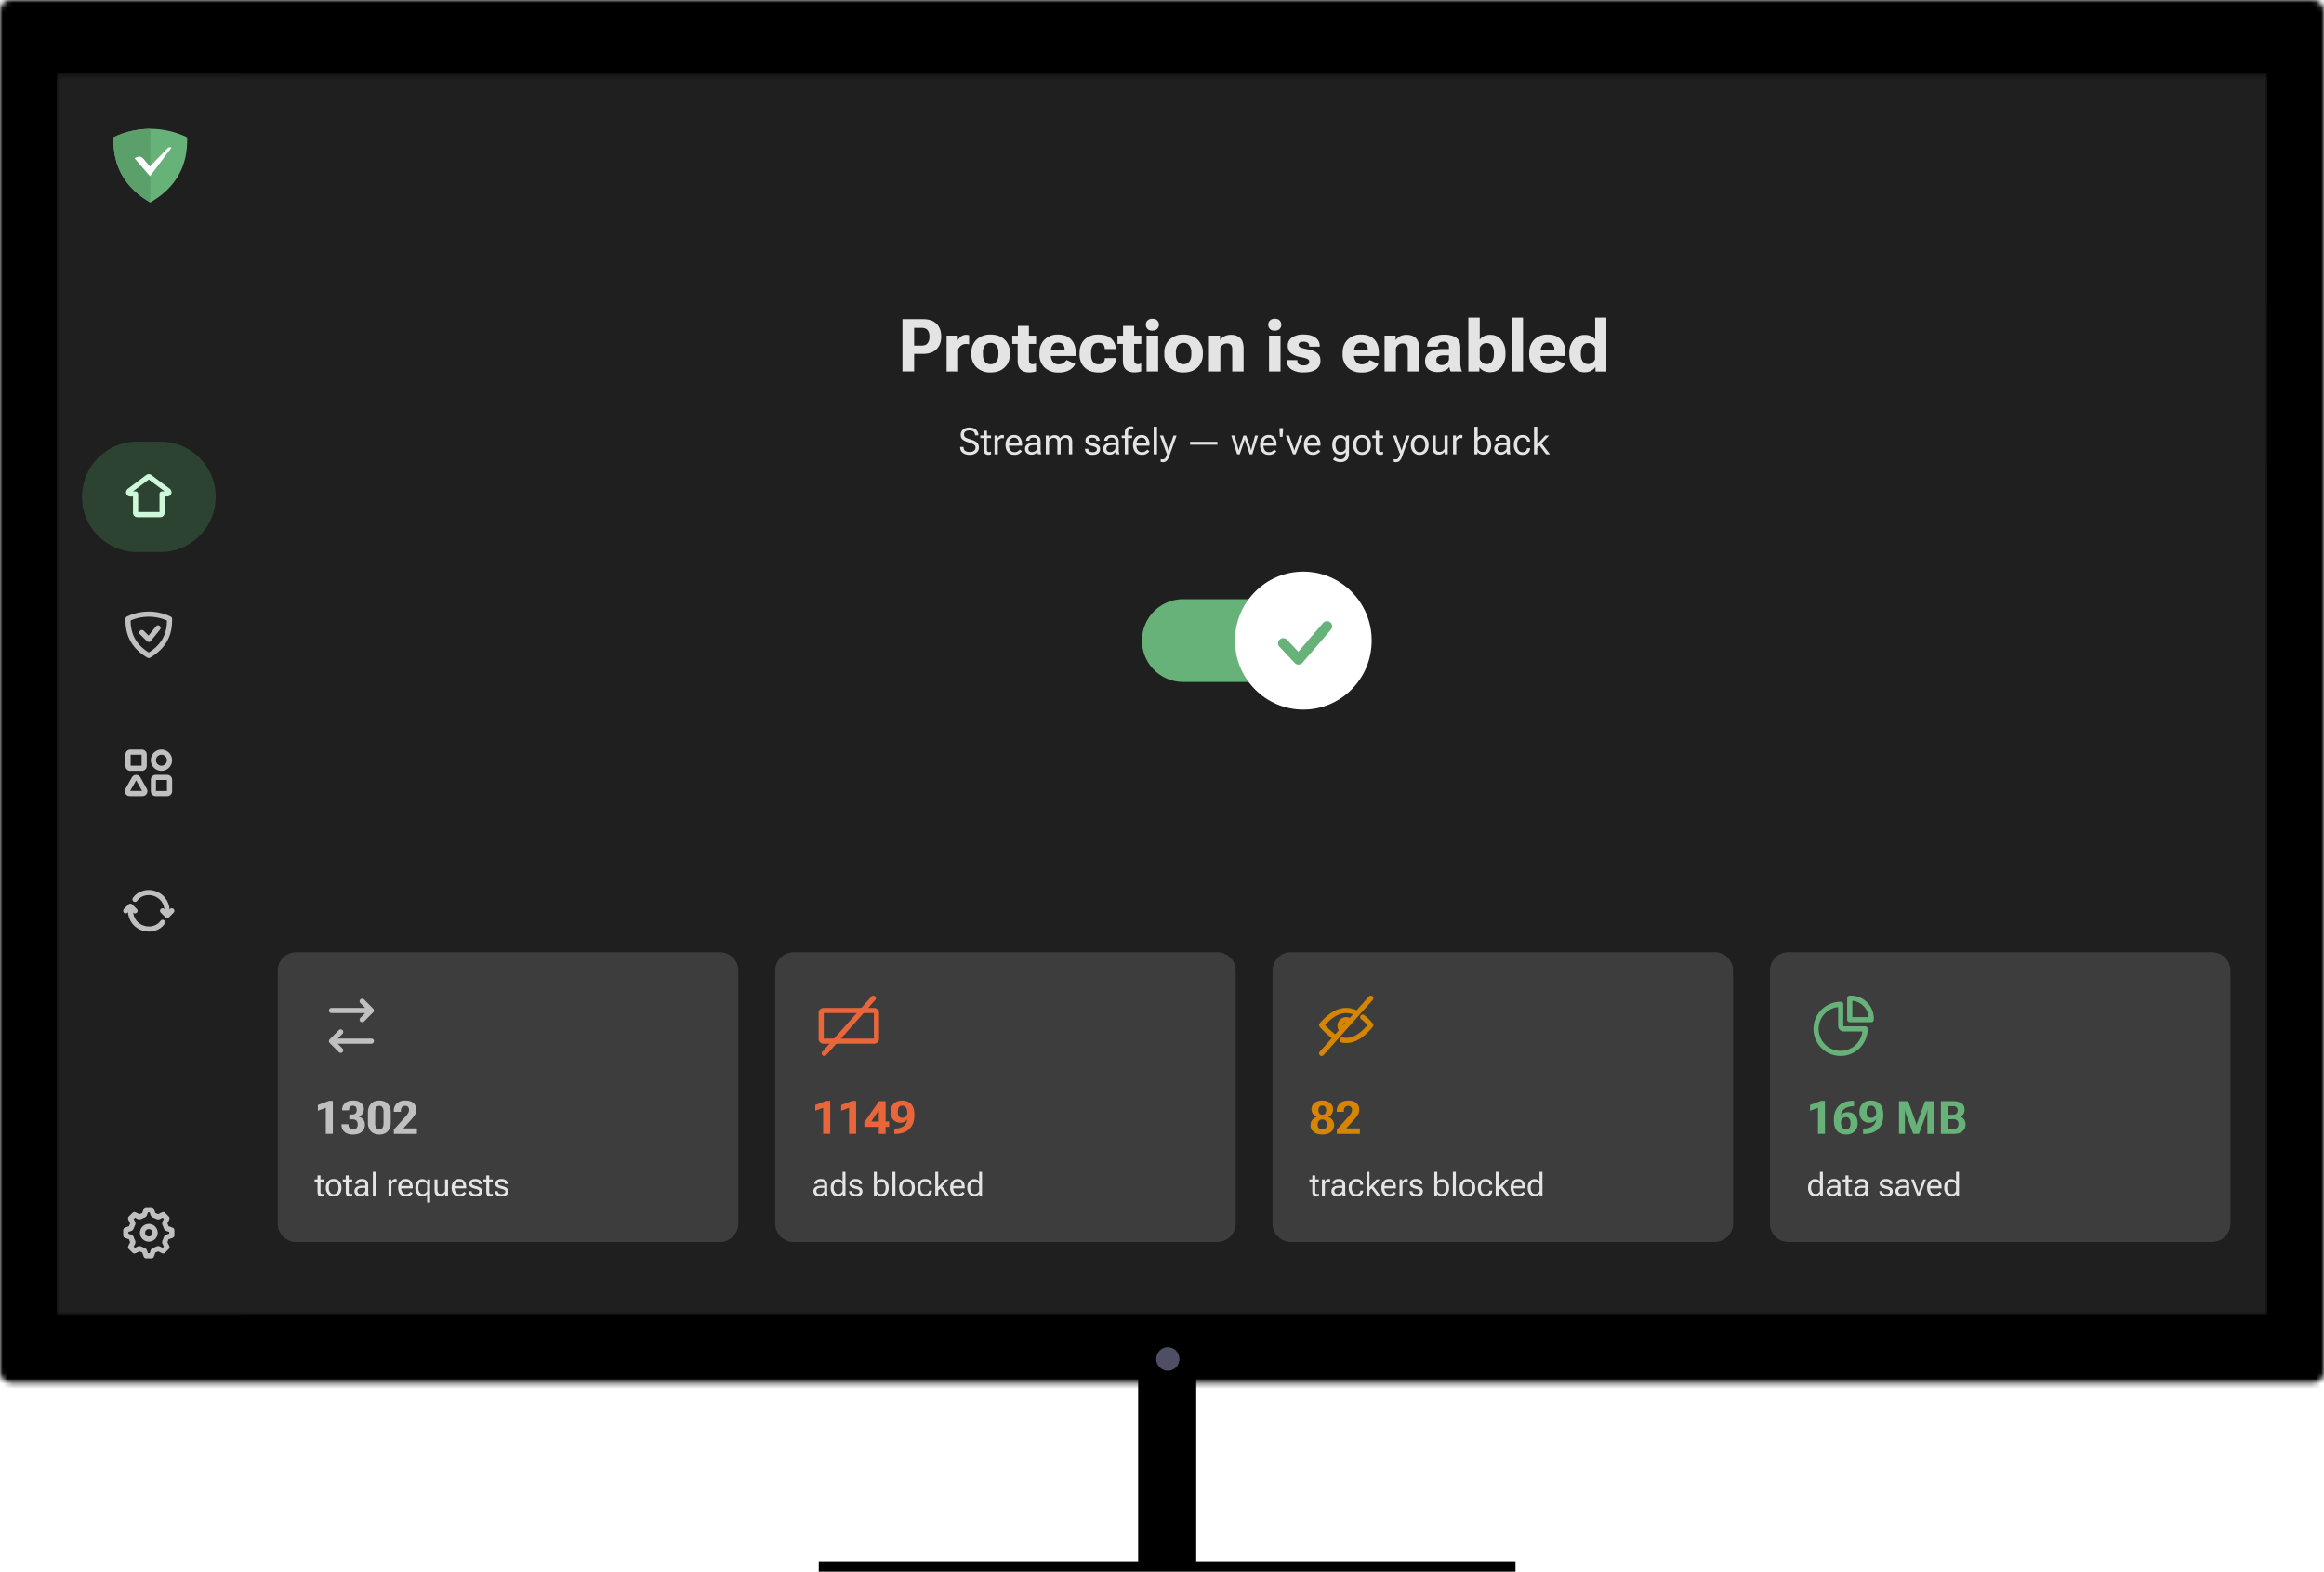 <svg width="451" height="305" fill="none" xmlns="http://www.w3.org/2000/svg"><g clip-path="url(#a)"><g filter="url(#b)"><path d="M262.58 119.49c0 13.27-16.71 24.04-37.33 24.04-20.62 0-37.33-10.77-37.33-24.04 0-13.28 16.72-24.04 37.33-24.04 20.62 0 37.33 10.76 37.33 24.04Z" fill="url(#c)"/></g><mask id="d" fill="#fff"><rect width="451" height="268.31" rx="2"/></mask><rect width="451" height="268.31" rx="2" fill="#000" stroke="#000" stroke-width="124.44" mask="url(#d)"/><ellipse cx="226.63" cy="263.72" rx="2.25" ry="2.29" fill="#4E4E64"/><path fill="#000" d="M220.87 267.42h11.27v36.73h-11.27z"/><path fill="#000" d="M158.89 305.3H294.1V303H158.89z"/><mask id="e" style="mask-type:luminance" maskUnits="userSpaceOnUse" x="11" y="14" width="429" height="242"><path d="M440 14.3H11v241h429v-241Z" fill="#fff"/></mask><g mask="url(#e)"><path d="M440 14.3H11v241h429v-241Z" fill="#1F1F1F"/><path d="M46.75 14.3H11v241h35.75v-241Z" fill="#1F1F1F"/><path fill-rule="evenodd" clip-rule="evenodd" d="M29.17 25c-2.23 0-4.93.52-7.15 1.65 0 2.43-.03 8.5 7.15 12.64 7.18-4.15 7.15-10.21 7.15-12.64A16.47 16.47 0 0 0 29.17 25Z" fill="#67B279"/><path fill-rule="evenodd" clip-rule="evenodd" d="M29.17 25c-2.23 0-4.93.52-7.15 1.65v.03c0 2.45 0 8.48 7.15 12.6V25.02Z" fill="#5B9F6B"/><path fill-rule="evenodd" clip-rule="evenodd" d="m29.11 34.19 4.15-5.5c-.3-.23-.57-.06-.72.07l-3.46 3.53-1.3-1.54c-.63-.7-1.47-.17-1.67-.02l3 3.46Z" fill="#fff"/><path opacity=".4" d="M30.66 85.7H27.1a10.72 10.72 0 1 0 0 21.42h3.57a10.72 10.72 0 1 0 0-21.42Z" fill="#42794F"/><path clip-rule="evenodd" d="M26.3 95.86h-1a.33.33 0 0 1-.2-.6l3.57-2.68a.34.34 0 0 1 .4 0l3.58 2.67c.26.2.12.6-.2.6h-1v3.69c0 .18-.16.33-.34.33h-4.47a.33.33 0 0 1-.33-.33v-3.68Z" stroke="#CEF8DA" stroke-linecap="round" stroke-linejoin="round"/><path d="m27.53 122.75 1.34 1.33 1.8-2.23" stroke="silver" stroke-linecap="round" stroke-linejoin="round"/><path clip-rule="evenodd" d="M28.87 119.18c-1.25 0-2.77.28-4.02.92 0 1.37-.01 4.78 4.02 7.1 4.04-2.32 4.03-5.73 4.03-7.1a9.27 9.27 0 0 0-4.03-.92Z" stroke="silver" stroke-linecap="round" stroke-linejoin="round"/><path d="M32.45 150.86h-2.23c-.25 0-.45.2-.45.45v2.23c0 .25.2.45.45.45h2.23c.25 0 .45-.2.45-.45v-2.23c0-.25-.2-.45-.45-.45ZM26.03 151.1c.17-.3.6-.3.78 0l1.24 2.22c.17.3-.04.67-.39.67h-2.49a.45.45 0 0 1-.39-.67l1.25-2.21ZM27.53 145.95H25.3c-.25 0-.45.2-.45.45v2.23c0 .25.2.45.45.45h2.23c.25 0 .45-.2.45-.45v-2.23c0-.25-.2-.45-.45-.45Z" stroke="silver" stroke-linecap="round" stroke-linejoin="round"/><path clip-rule="evenodd" d="M31.33 145.95a1.56 1.56 0 1 1 0 3.13 1.56 1.56 0 0 1 0-3.13Z" stroke="silver"/><path d="M26.2 174.52c1.6-2.32 6.03-1.57 6.25 2.23v.67M31.56 178.98c-1.61 2.32-6.04 1.56-6.26-2.23v-.45" stroke="silver" stroke-linecap="round"/><path d="m33.34 176.75-.89.9-.9-.9M24.4 176.75l.9-.9.9.9" stroke="silver" stroke-linecap="round" stroke-linejoin="round"/><path clip-rule="evenodd" d="M27.06 242.32c.06 0 .12.01.17.04.19.1.39.18.6.24.11.04.2.14.24.25.11.39.22.67.3.84h1.02c.07-.17.18-.45.29-.84a.37.37 0 0 1 .25-.25c.2-.06.4-.14.6-.24a.37.37 0 0 1 .34 0c.35.19.63.31.8.39l.73-.73a9 9 0 0 0-.39-.8.37.37 0 0 1 0-.35c.1-.19.18-.39.24-.6a.37.37 0 0 1 .25-.24c.39-.11.67-.22.84-.29v-1.02a9.13 9.13 0 0 0-.84-.3.37.37 0 0 1-.25-.24c-.06-.2-.14-.4-.24-.6a.37.37 0 0 1 0-.34c.19-.36.32-.63.39-.8l-.73-.73c-.17.07-.45.2-.8.39a.37.37 0 0 1-.35 0c-.19-.1-.39-.18-.6-.25a.37.37 0 0 1-.24-.25 8.95 8.95 0 0 0-.3-.83h-1.02a9.2 9.2 0 0 0-.29.83.37.37 0 0 1-.25.25c-.2.07-.4.15-.6.25a.37.37 0 0 1-.34 0 8.95 8.95 0 0 0-.8-.39l-.73.73c.07.17.2.45.39.8.06.1.06.24 0 .35-.1.19-.18.38-.24.59a.37.37 0 0 1-.25.25c-.39.1-.67.22-.84.29v1.02c.17.07.45.18.83.3.12.03.22.12.26.25.06.2.14.4.24.58.06.11.06.25 0 .36-.2.35-.32.62-.39.8l.73.72c.17-.07.45-.2.8-.39a.37.37 0 0 1 .18-.04Z" stroke="silver" stroke-linejoin="round"/><path clip-rule="evenodd" d="M28.88 238.01a1.22 1.22 0 1 0 0 2.44 1.22 1.22 0 0 0 0-2.44Z" stroke="silver" stroke-linejoin="round"/><path d="M440 58.7H46.75V90.4H440V58.7Z" fill="#1F1F1F"/><path d="M175.13 72.1V61.93h4.04c1.12 0 1.98.3 2.58.9.6.6.9 1.42.9 2.47 0 1.04-.3 1.86-.9 2.46-.59.6-1.45.91-2.6.91h-1.75v3.41h-2.27Zm2.28-5.04h1.4c.58 0 .99-.16 1.21-.48.24-.32.35-.74.35-1.25s-.11-.93-.35-1.24c-.22-.31-.63-.47-1.22-.47h-1.4v3.44Zm6.29 5.03v-6.96h2.16l.03.84h.02c.16-.29.38-.52.65-.71a1.58 1.58 0 0 1 1.26-.26l.24.05v1.78a2.73 2.73 0 0 0-.64-.08c-.3 0-.6.09-.87.28-.27.19-.47.44-.61.74v4.32h-2.24Zm4.8-3.37v-.23a3.4 3.4 0 0 1 1.03-2.6 3.8 3.8 0 0 1 2.71-.97c1.13 0 2.03.33 2.71.97a3.39 3.39 0 0 1 1.04 2.6v.23c0 1.08-.35 1.94-1.04 2.59-.68.65-1.58.97-2.7.97a3.8 3.8 0 0 1-2.72-.97 3.4 3.4 0 0 1-1.02-2.6Zm2.25-.33v.42c0 .59.13 1.05.38 1.38.26.32.63.49 1.11.49.49 0 .86-.17 1.11-.5.26-.32.4-.78.4-1.37v-.42a2.1 2.1 0 0 0-.4-1.36 1.34 1.34 0 0 0-1.1-.49c-.48 0-.85.16-1.11.49-.26.32-.4.77-.4 1.36Zm5.69-1.67v-1.59h4.62v1.6h-4.62Zm1.05 3.25v-4.25l.04-.16v-2.33h2.14v6.47c0 .38.06.64.18.77.13.13.31.2.55.2a2.4 2.4 0 0 0 .65-.13v1.53a4.54 4.54 0 0 1-1.33.2c-.69 0-1.23-.18-1.63-.55-.4-.37-.6-.95-.6-1.75Zm4.23-1.26v-.22c0-1.08.33-1.95 1-2.6a3.6 3.6 0 0 1 2.62-.97c1.07 0 1.9.31 2.5.93.6.61.9 1.46.9 2.53v.7h-5.67v-1.24h3.52v-.1c0-.37-.1-.66-.32-.9-.21-.24-.53-.36-.94-.36-.46 0-.81.17-1.06.5-.24.35-.36.79-.36 1.34v.46c0 .6.13 1.07.4 1.41.25.34.63.51 1.14.51.35 0 .65-.08.9-.24.26-.17.46-.37.61-.6l1.7.77c-.24.5-.62.9-1.15 1.2a4.1 4.1 0 0 1-2.03.46 3.8 3.8 0 0 1-2.77-.97 3.5 3.5 0 0 1-1-2.61Zm7.78 0v-.22c0-1.1.33-1.98.99-2.61a3.68 3.68 0 0 1 2.65-.96c1.08 0 1.9.25 2.47.75.56.5.87 1.14.9 1.92l.02.14h-2.15v-.09c0-.33-.1-.6-.3-.8-.2-.22-.5-.32-.91-.32-.47 0-.83.16-1.07.5-.24.32-.36.78-.36 1.37v.42c0 .58.12 1.04.35 1.38.24.34.6.5 1.07.5.44 0 .75-.1.94-.31.19-.22.29-.49.3-.8v-.09h2.13v.11c-.01.78-.31 1.42-.9 1.93a3.7 3.7 0 0 1-2.48.75c-1.1 0-1.99-.32-2.66-.96-.66-.64-1-1.5-1-2.6Zm7.36-1.99v-1.59h4.62v1.6h-4.62Zm1.05 3.25v-4.25l.03-.16v-2.33h2.15v6.47c0 .38.06.64.18.77.13.13.3.2.54.2a2.36 2.36 0 0 0 .65-.13v1.53a4.55 4.55 0 0 1-1.33.2c-.68 0-1.23-.18-1.63-.55-.4-.37-.59-.95-.59-1.75Zm4.6 2.12v-6.96h2.24v6.96h-2.23Zm-.14-9.1c0-.32.1-.59.32-.8.22-.23.54-.34.95-.34.4 0 .71.1.93.33.22.22.33.5.33.82 0 .32-.11.6-.34.83-.21.22-.53.33-.94.33-.4 0-.72-.1-.93-.33-.22-.23-.32-.5-.32-.83Zm3.58 5.73v-.23a3.4 3.4 0 0 1 1.02-2.6 3.8 3.8 0 0 1 2.71-.97c1.13 0 2.03.33 2.71.97a3.39 3.39 0 0 1 1.04 2.6v.23c0 1.08-.35 1.94-1.04 2.59-.68.65-1.58.97-2.7.97a3.8 3.8 0 0 1-2.72-.97 3.4 3.4 0 0 1-1.02-2.6Zm2.24-.33v.42c0 .59.13 1.05.38 1.38.26.32.63.49 1.11.49.49 0 .86-.17 1.11-.5.26-.32.4-.78.4-1.37v-.42a2.1 2.1 0 0 0-.4-1.36 1.34 1.34 0 0 0-1.1-.49c-.48 0-.85.16-1.11.49-.26.32-.4.77-.4 1.36Zm6.42 3.7v-6.96h2.14l.03.85h.03c.17-.3.44-.54.81-.73.37-.19.8-.28 1.29-.28.71 0 1.3.2 1.74.6.45.4.68 1.1.68 2.07v4.45h-2.2v-4.3c0-.43-.1-.72-.28-.9-.18-.17-.43-.25-.75-.25-.28 0-.53.08-.76.23-.23.16-.4.38-.52.66v4.56h-2.2Zm11.66 0v-6.96h2.23v6.96h-2.23Zm-.15-9.1c0-.32.1-.59.33-.8.22-.23.53-.34.94-.34.4 0 .72.1.94.33.21.22.32.5.32.82 0 .32-.1.6-.33.83-.22.22-.53.33-.94.33-.4 0-.72-.1-.94-.33-.21-.23-.32-.5-.32-.83Zm3.59 6.88 2.06.02V70c0 .32.1.56.33.7.22.14.5.21.88.21.36 0 .64-.06.82-.19.18-.13.27-.3.27-.54 0-.22-.1-.4-.32-.5-.2-.12-.67-.25-1.37-.39a4.01 4.01 0 0 1-1.89-.79c-.4-.35-.59-.83-.59-1.42 0-.68.28-1.21.84-1.6a3.96 3.96 0 0 1 2.27-.57c.95 0 1.7.2 2.26.6.56.39.84.94.84 1.65v.1h-2.05v-.12c0-.28-.1-.48-.27-.62-.19-.14-.46-.21-.81-.21-.34 0-.58.05-.74.16a.54.54 0 0 0-.23.46c0 .2.11.35.32.46.22.12.68.24 1.4.39.88.16 1.52.41 1.92.76.4.34.6.81.6 1.41 0 .75-.27 1.32-.82 1.72-.55.4-1.36.6-2.42.6a4.2 4.2 0 0 1-2.43-.6 2 2 0 0 1-.87-1.7v-.11Zm10.84-1.16v-.22c0-1.08.34-1.95 1-2.6a3.6 3.6 0 0 1 2.63-.97c1.07 0 1.9.31 2.5.93.6.61.9 1.46.9 2.53v.7h-5.68v-1.24h3.53v-.1c0-.37-.11-.66-.32-.9-.22-.24-.53-.36-.95-.36-.46 0-.81.17-1.05.5-.24.35-.37.79-.37 1.34v.46c0 .6.13 1.07.4 1.41.26.34.64.51 1.14.51.35 0 .66-.08.9-.24.26-.17.47-.37.62-.6l1.69.77c-.23.5-.61.9-1.15 1.2a4.1 4.1 0 0 1-2.03.46 3.8 3.8 0 0 1-2.77-.97 3.5 3.5 0 0 1-.99-2.61Zm8.14 3.38v-6.96h2.13l.03.85h.03c.18-.3.45-.54.82-.73.37-.19.8-.28 1.28-.28.72 0 1.3.2 1.75.6.45.4.67 1.1.67 2.07v4.45h-2.2v-4.3c0-.43-.1-.72-.27-.9-.18-.17-.43-.25-.76-.25-.27 0-.53.08-.75.23-.23.16-.4.38-.53.66v4.56h-2.2Zm7.86-2.03c0-.75.29-1.32.87-1.71.59-.4 1.34-.6 2.26-.61h1.51v-.41c0-.31-.08-.56-.24-.74-.15-.19-.42-.28-.8-.28-.38 0-.66.08-.84.23a.76.76 0 0 0-.25.6v.13l-2.1-.01v-.13c0-.65.3-1.18.9-1.58.6-.4 1.41-.61 2.41-.61 1 0 1.78.2 2.32.59.54.39.8 1 .8 1.85v3.14c0 .28.03.55.09.8.05.26.12.48.21.67v.1h-2.17a1.62 1.62 0 0 1-.16-.41 3.84 3.84 0 0 1-.1-.5c-.13.26-.4.5-.8.72-.4.2-.9.31-1.5.31-.7 0-1.29-.18-1.74-.54-.45-.36-.67-.9-.67-1.6Zm2.2-.18c0 .3.08.54.25.71.18.17.44.26.8.26.38 0 .71-.13.98-.38.28-.26.41-.56.41-.9v-.61h-1.02c-.49 0-.85.08-1.08.23-.23.15-.35.38-.35.7Zm6.2 2.21V61.62h2.21v4.28c.22-.29.5-.52.85-.68.34-.17.74-.25 1.2-.25.89 0 1.6.33 2.14.98.53.64.8 1.48.8 2.51v.23a3.9 3.9 0 0 1-.81 2.54c-.54.67-1.26 1-2.15 1-.46 0-.87-.08-1.25-.25a1.8 1.8 0 0 1-.8-.67h-.03l-.03.78h-2.12Zm2.21-2.4c.1.26.27.48.5.67.22.2.51.29.88.29.46 0 .8-.18 1.02-.53.23-.36.35-.82.35-1.38v-.3c0-.56-.12-1.01-.35-1.35-.22-.34-.57-.51-1.05-.51-.34 0-.63.09-.86.28-.23.2-.39.41-.49.66v2.18Zm6.19 2.4V61.62h2.21V72.1h-2.21Zm3.41-3.38v-.22c0-1.08.34-1.95 1-2.6a3.6 3.6 0 0 1 2.63-.97c1.07 0 1.9.31 2.5.93.6.61.9 1.46.9 2.53v.7h-5.68v-1.24h3.53v-.1c0-.37-.11-.66-.32-.9-.22-.24-.53-.36-.95-.36-.46 0-.81.17-1.05.5-.24.35-.37.79-.37 1.34v.46c0 .6.14 1.07.4 1.41.26.34.64.51 1.14.51.36 0 .66-.08.9-.24.26-.17.47-.37.62-.6l1.69.77c-.23.5-.61.9-1.15 1.2a4.1 4.1 0 0 1-2.03.46 3.8 3.8 0 0 1-2.76-.97 3.5 3.5 0 0 1-1-2.61Zm7.78 0v-.22c0-1.02.28-1.86.83-2.51a2.7 2.7 0 0 1 2.17-.99c.48 0 .89.08 1.23.25.34.15.6.37.79.63v-4.25h2.17V72.1h-2.1l-.03-.88h-.02c-.17.3-.44.53-.8.73-.35.2-.76.29-1.23.29a2.7 2.7 0 0 1-2.2-.98c-.54-.66-.8-1.5-.8-2.53Zm2.24.05c0 .56.12 1.02.35 1.36.24.35.6.53 1.07.53.33 0 .6-.1.83-.27.23-.19.4-.4.5-.65v-2.27c-.1-.24-.26-.45-.48-.62-.23-.18-.5-.26-.84-.26-.48 0-.83.17-1.07.52-.24.35-.36.8-.36 1.35v.31ZM186.33 86.77v-.05h.66v.05c0 .31.1.55.3.7.21.15.5.23.87.23s.66-.08.85-.24c.2-.16.3-.37.3-.62 0-.24-.1-.43-.29-.56a3.7 3.7 0 0 0-1.08-.45 2.97 2.97 0 0 1-1.16-.56c-.23-.21-.35-.52-.35-.92 0-.39.15-.72.45-.98.3-.26.72-.4 1.25-.4s.95.15 1.26.42c.32.28.48.63.48 1.05v.05h-.66v-.05c0-.27-.1-.49-.27-.65-.19-.17-.45-.25-.81-.25-.36 0-.62.07-.8.21a.72.72 0 0 0-.25.59c0 .22.09.4.26.53.18.12.54.27 1.08.42.54.16.93.35 1.17.58.25.23.37.55.37.97 0 .41-.16.75-.48 1.02a2 2 0 0 1-1.32.4c-.55 0-1-.13-1.33-.4-.34-.26-.5-.63-.5-1.09Zm3.91-1.77v-.49h2.08V85h-2.07Zm.66 2.25V83.6h.63v3.65c0 .17.04.29.1.36.07.07.17.1.31.1a1 1 0 0 0 .38-.07v.52a1.48 1.48 0 0 1-.55.1.85.85 0 0 1-.63-.24c-.16-.16-.24-.42-.24-.77Zm2.1.9v-3.64h.58l.03.47h.02c.1-.15.21-.29.37-.4a.88.88 0 0 1 .7-.15c.05 0 .1.02.12.03v.58a1.47 1.47 0 0 0-.32-.02c-.2 0-.38.05-.53.16a.97.97 0 0 0-.33.41v2.57h-.63Zm2.14-1.76v-.11c0-.55.15-1 .45-1.35.3-.35.7-.52 1.2-.52s.88.16 1.14.49a2 2 0 0 1 .4 1.32v.26h-2.8v-.51h2.16v-.08c0-.27-.07-.5-.22-.68-.15-.19-.37-.28-.66-.28-.34 0-.6.13-.77.39-.16.26-.25.58-.25.96v.11c0 .38.09.7.27.96.18.26.45.39.83.39.23 0 .43-.05.6-.15.16-.1.3-.22.4-.36l.42.32c-.12.18-.3.34-.54.49-.24.15-.53.22-.88.22-.57 0-1-.17-1.3-.52-.3-.35-.45-.8-.45-1.35Zm3.78.7a1 1 0 0 1 .44-.87c.3-.2.66-.3 1.12-.3h.83v-.26c0-.22-.06-.4-.17-.54-.12-.14-.31-.2-.6-.2-.27 0-.47.05-.6.17a.53.53 0 0 0-.17.4v.02h-.64v-.02c0-.3.13-.54.39-.76.26-.21.6-.32 1.05-.32.43 0 .77.1 1.01.31s.36.52.36.94v1.66a2.45 2.45 0 0 0 .14.78v.06h-.62a1.11 1.11 0 0 1-.09-.23 1.5 1.5 0 0 1-.05-.28c-.08.15-.22.29-.42.4a1.4 1.4 0 0 1-.73.18c-.35 0-.65-.1-.89-.3-.24-.2-.36-.48-.36-.85Zm.64-.04c0 .21.06.38.18.5.12.11.3.17.56.17.26 0 .5-.09.7-.27.2-.17.3-.36.3-.56v-.52h-.75c-.33 0-.57.06-.74.18a.59.59 0 0 0-.25.5Zm3.39 1.1v-3.64h.58l.02.47h.02c.13-.16.29-.3.47-.4.19-.09.4-.14.62-.14.24 0 .45.05.63.15.18.1.31.25.4.47h.03c.15-.22.32-.37.5-.47.19-.1.4-.15.64-.15.38 0 .67.1.89.32.21.2.32.55.32 1.04v2.36h-.64v-2.37c0-.29-.06-.5-.19-.62-.12-.13-.3-.2-.53-.2-.2 0-.38.06-.53.18a1.2 1.2 0 0 0-.35.43v2.58h-.64v-2.37c0-.29-.06-.5-.19-.62-.12-.13-.3-.2-.53-.2-.2 0-.38.06-.53.18-.15.1-.27.25-.35.43v2.58h-.64Zm7.6-1.07h.64v.02c0 .21.08.37.23.48.16.1.36.16.62.16.25 0 .46-.05.6-.15.15-.1.23-.24.23-.4a.43.43 0 0 0-.19-.37 2.4 2.4 0 0 0-.76-.28c-.4-.09-.7-.22-.94-.39a.82.82 0 0 1-.34-.7c0-.3.12-.55.37-.74.25-.2.58-.3 1-.3.41 0 .75.1 1 .3.25.2.38.46.38.8v.02h-.64v-.04a.5.5 0 0 0-.18-.41c-.12-.1-.31-.15-.56-.15-.26 0-.45.05-.57.14-.11.1-.17.2-.17.35 0 .14.07.25.2.33.13.08.4.17.8.26.38.1.69.23.9.4a.9.9 0 0 1 .32.74 1 1 0 0 1-.36.8c-.25.2-.6.31-1.1.31-.48 0-.84-.1-1.1-.31-.25-.22-.38-.5-.38-.85v-.02Zm3.53 0a1 1 0 0 1 .44-.86c.29-.2.66-.3 1.12-.3h.83v-.26c0-.22-.06-.4-.17-.54-.12-.14-.31-.2-.6-.2-.27 0-.47.05-.6.17a.54.54 0 0 0-.17.4v.02h-.64v-.02c0-.3.13-.54.39-.76.25-.21.6-.32 1.04-.32.44 0 .78.1 1.02.31s.36.52.36.94v1.66c0 .15.02.3.04.43s.05.25.1.35v.06h-.62a1.43 1.43 0 0 1-.14-.5c-.08.14-.22.28-.42.4-.19.11-.43.17-.73.17-.35 0-.65-.1-.89-.3-.24-.2-.36-.48-.36-.85Zm.63-.03c0 .21.07.38.19.5.12.11.3.17.56.17.26 0 .49-.09.7-.27.2-.17.3-.36.3-.56v-.52h-.75c-.33 0-.58.06-.74.18a.59.59 0 0 0-.25.5Zm3.57 1.1v-4.17c0-.4.1-.7.32-.92.22-.21.52-.32.9-.32a2.06 2.06 0 0 1 .44.06l-.03.51a2.78 2.78 0 0 0-.34-.03c-.21 0-.37.06-.49.18-.11.11-.17.29-.17.52v4.18h-.63Zm-.6-3.15v-.49h2.02V85h-2.02Zm2.2 1.39v-.11c0-.55.15-1 .45-1.35.3-.35.7-.52 1.2-.52s.87.16 1.14.49a2 2 0 0 1 .4 1.32v.26h-2.8v-.51h2.16v-.08c0-.27-.07-.5-.23-.68-.14-.19-.36-.28-.65-.28-.34 0-.6.13-.77.39-.17.26-.25.58-.25.96v.11c0 .38.09.7.27.96.18.26.45.39.83.39.23 0 .43-.05.6-.15.16-.1.3-.22.4-.36l.42.32c-.12.18-.3.34-.54.49-.24.15-.53.22-.88.22-.57 0-1-.17-1.3-.52-.3-.35-.45-.8-.45-1.35Zm4 1.77v-5.34h.65v5.34h-.64Zm1.36 1.45v-.54a1.45 1.45 0 0 0 .41.06c.17 0 .3-.06.43-.19.12-.12.25-.39.38-.8l-1.36-3.63h.62l.87 2.41a7.22 7.22 0 0 1 .15.49h.02a4.29 4.29 0 0 1 .16-.49l.81-2.4h.6l-1.48 4.13a1.9 1.9 0 0 1-.46.76.97.97 0 0 1-.7.27c-.1 0-.18 0-.25-.02a1.19 1.19 0 0 1-.2-.05Zm5.71-3.32v-.57h5.3v.57h-5.3Zm8-1.78h.62l.68 2.4.06.24.05.22h.02l.05-.22.07-.23.8-2.4h.54l.82 2.4a2.46 2.46 0 0 1 .12.45h.02a8.5 8.5 0 0 1 .1-.45l.66-2.4h.58l-1.12 3.64h-.5l-.8-2.37a25.46 25.46 0 0 1-.16-.55h-.02a3.7 3.7 0 0 1-.16.55l-.8 2.37h-.5l-1.13-3.65Zm5.58 1.88v-.11c0-.55.15-1 .45-1.35.3-.35.7-.52 1.2-.52s.87.16 1.14.49a2 2 0 0 1 .4 1.32v.26h-2.8v-.51h2.16v-.08c0-.27-.08-.5-.23-.68-.15-.19-.36-.28-.65-.28-.34 0-.6.13-.77.39-.17.26-.25.58-.25.96v.11c0 .38.09.7.26.96.18.26.46.39.84.39.23 0 .43-.05.6-.15.16-.1.3-.22.4-.36l.41.32a1.64 1.64 0 0 1-1.42.71c-.56 0-1-.17-1.3-.52a2 2 0 0 1-.44-1.35Zm3.85-1.62-.08-1.22v-.47h.69v.47l-.1 1.22h-.5Zm1.16-.26h.62l.88 2.45a3.04 3.04 0 0 1 .13.45h.03a4.98 4.98 0 0 1 .12-.45l.88-2.45h.6l-1.38 3.65h-.49l-1.39-3.65Zm3.51 1.88v-.11c0-.55.15-1 .45-1.35.3-.35.7-.52 1.2-.52s.88.16 1.15.49a2 2 0 0 1 .4 1.32v.26h-2.81v-.51h2.16v-.08c0-.27-.07-.5-.22-.68-.15-.19-.37-.28-.66-.28-.34 0-.6.13-.76.39-.17.26-.26.58-.26.96v.11c0 .38.1.7.27.96.18.26.46.39.83.39.23 0 .43-.05.6-.15.17-.1.3-.22.4-.36l.42.32a1.72 1.72 0 0 1-1.42.71c-.56 0-1-.17-1.3-.52a2 2 0 0 1-.45-1.35Zm5.63 2.77.4-.49a1.4 1.4 0 0 0 1.06.45 1 1 0 0 0 .73-.27c.18-.18.27-.43.27-.76v-.36c-.1.15-.24.27-.42.36-.18.1-.4.14-.66.14-.46 0-.83-.18-1.1-.52a2.04 2.04 0 0 1-.42-1.32v-.11c0-.53.14-.97.42-1.32.27-.35.64-.52 1.1-.52.26 0 .48.05.67.16.2.1.34.24.43.39h.02l.03-.48h.57v3.58c0 .51-.15.9-.45 1.18-.3.27-.7.4-1.18.4a2.25 2.25 0 0 1-1.47-.51Zm.51-2.77c0 .37.08.68.25.94.16.25.41.37.76.37.24 0 .43-.06.6-.19.16-.12.27-.27.34-.43v-1.5a1.1 1.1 0 0 0-.34-.42.93.93 0 0 0-.6-.2c-.35 0-.6.13-.76.38-.17.26-.25.57-.25.94v.11Zm3.4 0v-.11c0-.55.16-1 .47-1.35a1.6 1.6 0 0 1 1.25-.52c.52 0 .94.17 1.25.52.31.35.47.8.47 1.35v.11c0 .55-.16 1-.47 1.35a1.6 1.6 0 0 1-1.25.52 1.6 1.6 0 0 1-1.25-.52c-.31-.35-.47-.8-.47-1.35Zm.65-.11v.11c0 .38.09.7.27.96a.9.9 0 0 0 .8.39c.35 0 .62-.13.8-.4.17-.25.26-.57.26-.95v-.11c0-.38-.09-.7-.27-.96-.17-.26-.44-.39-.8-.39a.9.9 0 0 0-.8.39c-.17.26-.26.58-.26.96Zm3.08-1.28v-.49h2.08V85h-2.08Zm.65 2.25V83.6h.64v3.65c0 .17.03.29.1.36.06.07.17.1.3.1a1 1 0 0 0 .39-.07v.52a1.5 1.5 0 0 1-.55.1.85.85 0 0 1-.64-.24c-.16-.16-.24-.42-.24-.77Zm3.5 2.36v-.54a1.48 1.48 0 0 0 .4.06c.17 0 .31-.06.44-.19.12-.12.24-.39.38-.8l-1.36-3.63h.62l.86 2.41a7.22 7.22 0 0 1 .16.49h.02a5.51 5.51 0 0 1 .15-.49l.82-2.4h.6l-1.49 4.13a1.9 1.9 0 0 1-.46.76.97.97 0 0 1-.7.27 1.58 1.58 0 0 1-.45-.07Zm3.33-3.22v-.11c0-.55.15-1 .46-1.35a1.6 1.6 0 0 1 1.25-.52c.53 0 .94.17 1.25.52.32.35.47.8.47 1.35v.11c0 .55-.15 1-.47 1.35a1.6 1.6 0 0 1-1.25.52 1.6 1.6 0 0 1-1.25-.52c-.3-.35-.46-.8-.46-1.35Zm.65-.11v.11c0 .38.09.7.27.96a.9.9 0 0 0 .8.39c.35 0 .61-.13.8-.4.17-.25.26-.57.26-.95v-.11c0-.38-.09-.7-.27-.96-.18-.26-.44-.39-.8-.39a.9.9 0 0 0-.8.39c-.17.26-.26.58-.26.96Zm3.55.59V84.5h.64v2.36c0 .3.06.5.2.64.13.12.31.18.56.18.2 0 .39-.05.54-.16.16-.12.29-.26.38-.44v-2.58h.63v3.65h-.57l-.03-.47h-.02a1.4 1.4 0 0 1-1.12.54c-.37 0-.66-.1-.88-.32-.22-.2-.33-.55-.33-1.04Zm3.98 1.29V84.5h.57l.03.47h.02c.1-.15.21-.29.36-.4a.88.88 0 0 1 .7-.15c.06 0 .1.02.13.03v.58a1.47 1.47 0 0 0-.32-.02c-.2 0-.38.05-.53.16a.98.98 0 0 0-.33.41v2.57h-.63Zm4.14 0v-5.34h.64v2.12c.1-.15.25-.27.43-.36.18-.1.4-.14.65-.14.47 0 .84.17 1.11.52.28.35.42.79.42 1.32v.11c0 .53-.14.97-.42 1.32-.27.34-.64.52-1.1.52-.26 0-.49-.05-.68-.16-.19-.1-.33-.23-.42-.39h-.02l-.03.48h-.57Zm.64-1.08c.07.16.19.3.35.44.17.12.36.18.6.18.35 0 .6-.12.76-.37.16-.26.24-.57.24-.94v-.11c0-.37-.08-.68-.24-.94-.16-.25-.42-.38-.76-.38a.93.93 0 0 0-.6.2c-.16.12-.28.27-.35.43v1.5Zm3.21 0a1 1 0 0 1 .44-.86c.3-.2.66-.3 1.12-.3h.83v-.26c0-.22-.06-.4-.17-.54-.12-.14-.31-.2-.6-.2-.27 0-.47.05-.6.17a.54.54 0 0 0-.17.4v.02h-.63v-.02c0-.3.12-.54.38-.76.26-.21.6-.32 1.05-.32.43 0 .77.1 1.01.31s.37.52.37.94v1.66a2.55 2.55 0 0 0 .13.78v.06h-.62a1.11 1.11 0 0 1-.09-.23 1.5 1.5 0 0 1-.05-.28c-.08.15-.22.29-.42.4-.19.12-.43.18-.73.18-.35 0-.65-.1-.89-.3-.24-.2-.36-.48-.36-.85Zm.64-.03c0 .21.06.38.18.5.12.11.3.17.56.17.26 0 .5-.09.7-.27.2-.17.31-.36.31-.56v-.52h-.76c-.33 0-.57.06-.74.18a.59.59 0 0 0-.25.5Zm3.17-.66v-.11a2 2 0 0 1 .45-1.35c.3-.35.7-.52 1.23-.52.49 0 .86.13 1.1.4.26.25.38.54.38.87v.02h-.61v-.02c0-.2-.07-.37-.21-.52-.14-.16-.36-.23-.66-.23-.35 0-.61.13-.78.39-.17.26-.25.58-.25.96v.11c0 .38.08.7.25.96.17.26.43.39.78.39.3 0 .52-.08.66-.23.14-.15.2-.32.2-.52v-.02h.62v.02c0 .32-.12.62-.37.88s-.62.4-1.11.4c-.52 0-.93-.18-1.23-.53a2 2 0 0 1-.45-1.35Zm3.92 1.77v-5.34h.63v3.37l1.56-1.68h.73l-2.29 2.43v1.22h-.63Zm2.34 0-1.42-1.9.4-.43 1.77 2.33h-.75Z" fill="#E4E4E4"/><path fill-rule="evenodd" clip-rule="evenodd" d="M221.62 124.3a8 8 0 0 1 7.96-8.03h26.53a8 8 0 0 1 7.96 7.87v.17a8 8 0 0 1-7.96 8.03h-26.53a8 8 0 0 1-7.96-7.86v-.17Z" fill="#67B279"/><path d="M252.93 137.7c7.32 0 13.26-6 13.26-13.4 0-7.39-5.94-13.38-13.26-13.38-7.33 0-13.27 6-13.27 13.39 0 7.4 5.94 13.39 13.27 13.39Z" fill="#fff"/><path d="m249.03 124.83 2.96 3.14 5.53-6.43" stroke="#67B279" stroke-width="2" stroke-linecap="round" stroke-linejoin="round"/><mask id="f" style="mask-type:luminance" maskUnits="userSpaceOnUse" x="46" y="170" width="394" height="86"><path d="M440 170.5H46.75v84.8H440v-84.8Z" fill="#fff"/></mask><g mask="url(#f)"><path d="M139.7 184.78H57.47a3.57 3.57 0 0 0-3.57 3.57v49.1c0 1.97 1.6 3.56 3.57 3.56h82.23c1.97 0 3.58-1.6 3.58-3.57v-49.09c0-1.97-1.6-3.57-3.58-3.57Z" fill="#3D3D3D"/><path d="m70.29 194.3 1.78 1.79M70.29 197.87l1.78-1.78M72.07 196.09h-7.74M66.11 200.25l-1.78 1.79M66.11 203.82l-1.78-1.78M64.33 202.04h7.74" stroke="silver" stroke-linecap="round" stroke-linejoin="round"/><path d="M63.22 220.04v-5.06l-1.53.57v-1.12l2.16-.8h.74v6.4h-1.37Zm3.05-1.76v-.12h1.36v.1c0 .29.08.5.23.66.15.16.37.23.66.23.28 0 .5-.08.66-.23.15-.16.23-.4.23-.74 0-.32-.1-.56-.27-.72-.17-.16-.43-.24-.77-.24h-.58v-.95h.54c.3 0 .52-.07.67-.22.15-.16.22-.38.22-.66 0-.27-.06-.47-.18-.6-.13-.14-.3-.21-.55-.21-.25 0-.44.07-.56.2-.13.14-.19.34-.19.6v.09h-1.35v-.09c0-.51.18-.94.56-1.3.38-.34.9-.51 1.57-.51.7 0 1.21.16 1.56.48.35.31.53.7.53 1.16 0 .35-.08.65-.24.91-.16.26-.4.45-.74.58v.02c.35.08.64.26.85.53.22.26.33.6.33.99 0 .59-.2 1.06-.61 1.4-.4.35-.97.52-1.7.52s-1.28-.17-1.66-.52c-.38-.34-.57-.8-.57-1.36Zm5.13-.44v-1.95c0-.7.2-1.26.57-1.68.38-.43.93-.64 1.64-.64.71 0 1.26.21 1.64.63.38.42.58.99.58 1.69v1.95c0 .7-.2 1.27-.58 1.7-.4.41-.94.62-1.64.62-.71 0-1.26-.21-1.64-.63a2.43 2.43 0 0 1-.57-1.69Zm1.4.15c0 .35.07.63.2.84.12.2.33.31.62.31s.5-.1.62-.31c.13-.22.19-.5.19-.84v-2.24c0-.35-.06-.63-.2-.84-.12-.2-.33-.31-.61-.31-.29 0-.5.1-.63.31-.12.21-.18.5-.18.84v2.24Zm3.63 2.05v-.83l2.19-2.44c.23-.27.42-.5.56-.72.13-.22.2-.45.2-.68a.8.8 0 0 0-.2-.56c-.12-.14-.3-.22-.56-.22a.77.77 0 0 0-.6.26c-.15.16-.23.42-.23.78v.13h-1.38v-.18c0-.6.2-1.08.6-1.45.4-.37.94-.56 1.6-.56.72 0 1.26.16 1.62.49.36.32.55.74.55 1.25 0 .42-.1.8-.32 1.12-.22.32-.48.65-.8 1l-1.4 1.54h2.65v1.07h-4.48Z" fill="silver"/><path d="M61.05 229.31v-.43h1.83v.43h-1.83Zm.57 1.98V228.1h.57v3.2c0 .15.03.25.09.31.05.06.14.1.27.1a1.44 1.44 0 0 0 .34-.07v.46l-.21.06c-.1.02-.18.03-.29.03a.76.76 0 0 1-.56-.21c-.14-.15-.2-.37-.2-.68Zm1.61-.76v-.1c0-.48.14-.88.42-1.18.27-.3.64-.46 1.1-.46.46 0 .83.15 1.1.46.28.3.41.7.41 1.19v.1c0 .48-.13.87-.4 1.18-.28.3-.65.46-1.11.46a1.4 1.4 0 0 1-1.1-.46c-.28-.3-.42-.7-.42-1.19Zm.58-.1v.1c0 .33.08.62.24.84a.8.8 0 0 0 .7.35.8.8 0 0 0 .7-.35c.16-.22.23-.5.23-.84v-.1c0-.33-.07-.6-.23-.83a.8.8 0 0 0-.7-.35.8.8 0 0 0-.7.35c-.16.22-.24.5-.24.84Zm2.71-1.12v-.43h1.84v.43h-1.84Zm.58 1.98V228.1h.57v3.2c0 .15.02.25.08.31s.15.1.27.1a1.44 1.44 0 0 0 .34-.07v.46l-.21.06c-.09.02-.18.03-.28.03a.76.76 0 0 1-.56-.21c-.14-.15-.21-.37-.21-.68Zm1.68-.15c0-.32.13-.58.4-.76.25-.18.58-.27.98-.27h.73v-.22c0-.2-.05-.35-.15-.47-.1-.12-.28-.18-.52-.18s-.42.05-.53.15c-.1.1-.15.22-.15.35v.01h-.57v-.01c0-.25.12-.48.34-.67.23-.19.54-.28.93-.28.38 0 .68.09.9.28.2.18.31.46.31.82v1.47a2.17 2.17 0 0 0 .12.68v.05h-.55a1.29 1.29 0 0 1-.12-.44 1 1 0 0 1-.37.35c-.17.1-.38.15-.65.15-.3 0-.56-.09-.77-.26a.9.9 0 0 1-.33-.75Zm.57-.03c0 .18.06.33.16.43.1.1.27.16.5.16.22 0 .42-.08.6-.23.19-.16.28-.32.28-.5v-.46h-.67c-.28 0-.5.06-.65.17a.51.51 0 0 0-.22.43Zm3.01.98v-4.69h.57v4.69h-.57Zm3.03 0v-3.21h.51l.03.41h.01c.09-.13.2-.25.33-.35a.75.75 0 0 1 .61-.14.7.7 0 0 1 .1.03v.52a1.24 1.24 0 0 0-.27-.02.76.76 0 0 0-.47.14.86.86 0 0 0-.28.36v2.26h-.57Zm1.88-1.56v-.1c0-.48.14-.88.4-1.18.27-.3.62-.46 1.06-.46.44 0 .77.14 1 .43.25.28.36.67.36 1.16v.23h-2.47v-.45h1.9v-.07a.9.9 0 0 0-.2-.6.7.7 0 0 0-.57-.24c-.3 0-.52.12-.67.35-.15.22-.23.5-.23.84v.1c0 .32.08.6.24.83.16.23.4.35.73.35.2 0 .38-.05.52-.14.15-.09.27-.2.36-.32l.37.3a1.52 1.52 0 0 1-1.25.62c-.5 0-.88-.15-1.15-.46-.26-.3-.4-.7-.4-1.19Zm3.33 0v-.1c0-.46.12-.85.36-1.16.25-.3.57-.45.98-.45.23 0 .42.05.59.14.17.1.3.2.37.34h.02l.03-.42h.51v4.48h-.57v-1.65c-.1.13-.22.24-.38.32-.15.08-.34.12-.57.12-.4 0-.73-.15-.98-.46a1.8 1.8 0 0 1-.36-1.16Zm.58 0c0 .33.07.6.21.82.14.22.37.34.67.34.2 0 .38-.06.52-.17a1 1 0 0 0 .31-.38v-1.3a1 1 0 0 0-.3-.39.81.81 0 0 0-.53-.17c-.3 0-.53.11-.67.33-.14.23-.21.5-.21.82v.1Zm3.15.42v-2.07h.57v2.08c0 .25.06.44.17.55.12.1.28.16.5.16a.8.8 0 0 0 .47-.14c.14-.1.25-.23.33-.38v-2.27h.57v3.2h-.52l-.02-.4h-.02c-.12.14-.26.26-.43.34-.16.09-.35.13-.55.13-.33 0-.59-.1-.78-.28-.2-.18-.29-.49-.29-.92Zm3.32-.42v-.1c0-.48.13-.88.4-1.18.26-.3.61-.46 1.05-.46.44 0 .78.14 1.01.43.24.28.36.67.36 1.16v.23H88v-.45h1.9v-.07a.9.9 0 0 0-.2-.6.7.7 0 0 0-.57-.24c-.3 0-.53.12-.68.35-.15.22-.22.5-.22.84v.1c0 .32.08.6.23.83.16.23.4.35.73.35.2 0 .38-.05.53-.14.15-.09.27-.2.36-.32l.36.3a1.51 1.51 0 0 1-1.25.62c-.5 0-.88-.15-1.14-.46-.27-.3-.4-.7-.4-1.19Zm3.3.61h.57v.02c0 .18.07.32.2.42.15.09.33.14.55.14a.9.9 0 0 0 .53-.14.4.4 0 0 0 .2-.35.38.38 0 0 0-.16-.32c-.1-.08-.33-.16-.68-.24-.34-.08-.62-.2-.82-.34a.72.72 0 0 1-.3-.62c0-.27.1-.49.32-.66.22-.18.51-.26.88-.26s.66.09.89.26c.22.17.33.4.33.7v.02h-.56v-.03a.44.44 0 0 0-.17-.36c-.1-.09-.27-.13-.5-.13-.21 0-.38.04-.48.12a.37.37 0 0 0-.16.3c0 .13.06.23.18.3.12.07.35.15.7.23.34.08.61.2.8.35a.8.8 0 0 1 .28.65c0 .29-.1.52-.32.7-.21.19-.53.28-.96.28-.43 0-.75-.1-.98-.28a.92.92 0 0 1-.33-.74v-.02Zm2.85-1.83v-.43h1.83v.43H93.8Zm.57 1.98V228.1h.57v3.2c0 .15.03.25.09.31.05.06.14.1.26.1a1.44 1.44 0 0 0 .34-.07v.46l-.2.06c-.1.02-.19.03-.29.03a.76.76 0 0 1-.56-.21c-.14-.15-.2-.37-.2-.68Zm1.66-.15h.57v.02c0 .18.06.32.2.42.14.09.32.14.54.14a.9.9 0 0 0 .53-.14.4.4 0 0 0 .2-.35.38.38 0 0 0-.16-.32c-.1-.08-.33-.16-.68-.24-.34-.08-.62-.2-.82-.34a.72.72 0 0 1-.3-.62c0-.27.1-.49.32-.66.22-.18.51-.26.88-.26s.66.09.89.26c.22.17.33.4.33.7v.02h-.56v-.03a.44.44 0 0 0-.16-.36c-.11-.09-.28-.13-.5-.13-.22 0-.39.04-.5.12a.37.37 0 0 0-.14.3c0 .13.05.23.17.3.12.07.35.15.7.23.35.08.61.2.8.35a.8.8 0 0 1 .28.65c0 .29-.1.52-.32.7-.21.19-.53.28-.96.28-.43 0-.75-.1-.98-.28a.92.92 0 0 1-.33-.74v-.02Z" fill="#E4E4E4"/><path d="M236.22 184.78H154a3.57 3.57 0 0 0-3.57 3.57v49.1c0 1.97 1.6 3.56 3.57 3.56h82.22c1.98 0 3.58-1.6 3.58-3.57v-49.09c0-1.97-1.6-3.57-3.58-3.57Z" fill="#3D3D3D"/><path clip-rule="evenodd" d="M159.36 196.53c0-.24.2-.44.45-.44h9.83c.25 0 .45.2.45.44v5.06c0 .25-.2.45-.45.45h-9.83a.45.45 0 0 1-.45-.45v-5.06Z" stroke="#E9653A" stroke-linecap="round"/><path d="m159.96 204.42 9.53-10.71" stroke="#E9653A" stroke-linecap="round"/><path d="M159.74 220.04v-5.06l-1.53.57v-1.12l2.16-.8h.74v6.4h-1.37Zm5.03 0v-5.06l-1.53.57v-1.12l2.16-.8h.74v6.4h-1.37Zm5.77 0v-4.54h-.04l-1.43 2.15h1.83l.29-.01h1.36v1.04h-4.82v-.9l2.85-4.09h1.28v6.35h-1.32Zm2.3-4.28c0-.66.2-1.18.59-1.58.4-.4.95-.6 1.66-.6.68 0 1.24.2 1.69.64.44.43.66 1.13.66 2.11v.19c0 1.06-.31 1.91-.95 2.55-.63.64-1.56.97-2.79.98h-.16V219h.14c.78 0 1.38-.2 1.81-.58.44-.39.65-1.03.65-1.92l-.05-.2c0-.63-.09-1.08-.26-1.33a.84.84 0 0 0-.74-.4c-.3 0-.52.1-.67.3-.13.2-.2.5-.2.9 0 .36.07.65.2.85.15.2.38.3.69.3.28 0 .52-.1.7-.3.2-.2.29-.48.29-.81h.37c0 .56-.15 1.04-.44 1.45-.28.4-.7.61-1.28.61a1.8 1.8 0 0 1-1.4-.57c-.35-.38-.52-.9-.52-1.53Z" fill="#E9653A"/><path d="M157.85 231.14c0-.32.13-.58.39-.76.26-.18.58-.27.98-.27h.73v-.22c0-.2-.05-.35-.15-.47-.1-.12-.27-.18-.52-.18-.24 0-.41.05-.52.15-.1.1-.16.22-.16.35v.01h-.56v-.01c0-.25.11-.48.34-.67.23-.19.53-.28.92-.28s.69.09.9.28c.21.18.32.46.32.82v1.47c0 .13.01.25.03.37.02.12.05.22.09.31v.05h-.55a.96.96 0 0 1-.08-.2 1.3 1.3 0 0 1-.05-.24c-.07.13-.2.25-.36.35-.17.1-.39.15-.65.15-.3 0-.56-.09-.78-.26-.21-.17-.32-.42-.32-.75Zm.57-.03c0 .18.05.33.16.43.1.1.27.16.5.16.22 0 .42-.08.6-.23.18-.16.27-.32.27-.5v-.46h-.66c-.29 0-.5.06-.65.17a.51.51 0 0 0-.22.43Zm2.8-.58v-.1c0-.46.12-.85.36-1.16.24-.3.57-.45.98-.45.22 0 .41.04.57.12a1 1 0 0 1 .38.32v-1.86h.56v4.69h-.5l-.03-.42h-.02a.98.98 0 0 1-.38.34c-.16.1-.36.14-.58.14-.41 0-.74-.15-.98-.46a1.8 1.8 0 0 1-.37-1.16Zm.57 0c0 .33.08.6.22.82.14.22.36.34.67.34.2 0 .38-.06.52-.17.14-.11.24-.24.3-.38v-1.3a1 1 0 0 0-.3-.39.81.81 0 0 0-.52-.17c-.3 0-.53.11-.67.33-.14.23-.22.5-.22.82v.1Zm2.98.61h.57v.02c0 .18.07.32.2.42.14.09.32.14.55.14a.9.9 0 0 0 .52-.14.4.4 0 0 0 .2-.35.38.38 0 0 0-.16-.32c-.1-.08-.33-.16-.67-.24-.35-.08-.62-.2-.83-.34a.72.72 0 0 1-.3-.62c0-.27.1-.49.33-.66.22-.18.5-.26.88-.26.36 0 .66.09.88.26.22.17.34.4.34.7v.02h-.57v-.03a.44.44 0 0 0-.16-.36c-.1-.09-.27-.13-.5-.13-.22 0-.38.04-.49.12a.37.37 0 0 0-.15.3c0 .13.06.23.18.3.12.07.35.15.7.23.34.08.6.2.8.35.18.15.28.37.28.65 0 .29-.1.52-.32.7-.22.19-.54.28-.96.28-.43 0-.76-.1-.98-.28a.92.92 0 0 1-.34-.74v-.02Zm4.82.95v-4.69h.57v1.86a1 1 0 0 1 .38-.32c.16-.08.35-.12.57-.12.4 0 .73.15.98.46.24.3.37.69.37 1.16v.1c0 .46-.13.85-.37 1.15-.25.3-.57.46-.98.46a1.2 1.2 0 0 1-.59-.14.98.98 0 0 1-.37-.34h-.02l-.02.42h-.52Zm.57-.95a1 1 0 0 0 .3.38c.15.11.32.17.53.17.3 0 .53-.12.67-.34.14-.22.21-.5.21-.82v-.1c0-.32-.07-.6-.2-.82-.15-.22-.38-.33-.68-.33-.2 0-.38.06-.52.17a1 1 0 0 0-.3.38v1.3Zm3.03.95v-4.69h.57v4.69h-.57Zm1.3-1.56v-.1c0-.48.14-.88.42-1.18.27-.3.64-.46 1.1-.46.46 0 .83.15 1.1.46.28.3.42.7.42 1.19v.1c0 .48-.14.87-.42 1.18-.27.3-.64.46-1.1.46a1.4 1.4 0 0 1-1.1-.46c-.28-.3-.41-.7-.41-1.19Zm.59-.1v.1c0 .33.07.62.23.84a.8.8 0 0 0 .7.35.8.8 0 0 0 .7-.35c.16-.22.23-.5.23-.84v-.1c0-.33-.07-.6-.23-.83a.8.8 0 0 0-.7-.35.8.8 0 0 0-.7.35c-.16.22-.23.5-.23.84Zm2.96.1v-.1c0-.48.14-.88.4-1.18.26-.3.63-.46 1.09-.46.43 0 .75.11.97.34.23.24.34.5.34.78v.01h-.55v-.01a.66.66 0 0 0-.18-.46c-.12-.13-.32-.2-.58-.2-.31 0-.54.12-.68.35-.15.22-.22.5-.22.84v.1c0 .32.07.6.22.83.14.23.37.35.68.35.26 0 .46-.07.58-.2a.66.66 0 0 0 .18-.46v-.02h.55v.02c0 .28-.11.54-.34.78-.22.22-.54.34-.97.34-.46 0-.83-.15-1.1-.46-.25-.3-.39-.7-.39-1.19Zm3.46 1.56v-4.69h.57v2.95l1.37-1.47h.65l-2.02 2.14v1.07h-.57Zm2.07 0-1.25-1.66.35-.4 1.57 2.06h-.67Zm.82-1.56v-.1c0-.48.13-.88.4-1.18.26-.3.61-.46 1.05-.46.44 0 .78.14 1.01.43.24.28.36.67.36 1.16v.23h-2.47v-.45h1.9v-.07a.91.91 0 0 0-.2-.6.7.7 0 0 0-.57-.24c-.3 0-.53.12-.68.35-.15.22-.22.5-.22.84v.1c0 .32.08.6.23.83.16.23.4.35.73.35.2 0 .38-.05.53-.14.14-.09.26-.2.36-.32l.36.3a1.52 1.52 0 0 1-1.25.62c-.5 0-.88-.15-1.15-.46-.26-.3-.4-.7-.4-1.19Zm3.32 0v-.1c0-.46.12-.85.37-1.16.24-.3.57-.45.97-.45.23 0 .42.04.58.12a1 1 0 0 1 .38.32v-1.86h.56v4.69h-.51l-.03-.42h-.01a.98.98 0 0 1-.38.34c-.17.1-.36.14-.59.14-.4 0-.73-.15-.97-.46a1.8 1.8 0 0 1-.37-1.16Zm.58 0c0 .33.07.6.22.82.14.22.36.34.67.34.2 0 .37-.06.52-.17a1 1 0 0 0 .3-.38v-1.3a1 1 0 0 0-.3-.39.8.8 0 0 0-.52-.17c-.3 0-.53.11-.68.33-.14.23-.2.5-.2.82v.1Z" fill="#E4E4E4"/><path d="M332.75 184.78h-82.22a3.57 3.57 0 0 0-3.58 3.57v49.1c0 1.97 1.6 3.56 3.58 3.56h82.22c1.97 0 3.57-1.6 3.57-3.57v-49.09c0-1.97-1.6-3.57-3.57-3.57Z" fill="#3D3D3D"/><path d="M264.46 197.38c.52.41 1.04.93 1.56 1.55-1.6 1.98-3.18 2.97-4.77 2.97-.26 0-.52-.03-.79-.08m-1.5-.6a15.7 15.7 0 0 1-2.48-2.3c1.6-1.89 3.18-2.83 4.77-2.83.64 0 1.28.15 1.92.46m-6.69 7.87 9.54-10.71m-5.61 6.2a1.19 1.19 0 0 1 .84-2.04c.28 0 .54.1.74.26l-1.58 1.77Z" stroke="#D58500" stroke-linecap="round" stroke-linejoin="round"/><path d="M254.33 218.34c0-.41.12-.76.36-1.03.24-.26.52-.44.83-.54v-.02a1.7 1.7 0 0 1-.7-.55 1.48 1.48 0 0 1-.3-.92c0-.5.2-.92.57-1.23.37-.32.88-.48 1.52-.48s1.15.16 1.52.48c.38.32.56.73.56 1.23a1.53 1.53 0 0 1-.95 1.47v.02c.3.09.58.27.8.54.24.27.35.61.35 1.03 0 .58-.2 1.02-.62 1.34-.42.32-.97.48-1.66.48-.7 0-1.25-.16-1.66-.48a1.6 1.6 0 0 1-.62-1.34Zm1.38-.1c0 .3.08.52.23.7.16.16.38.25.67.25.29 0 .5-.09.66-.25a1 1 0 0 0 .24-.7c0-.31-.08-.55-.23-.72-.15-.18-.37-.27-.67-.27-.3 0-.53.1-.68.27-.15.17-.22.4-.22.72Zm.15-2.81c0 .27.06.49.18.66.12.16.31.24.57.24.25 0 .44-.08.56-.24.13-.17.19-.4.19-.66a1 1 0 0 0-.19-.64c-.12-.16-.31-.24-.56-.24-.25 0-.44.08-.56.24-.13.16-.2.37-.2.64Zm3.57 4.6v-.82l2.18-2.44c.24-.26.43-.5.56-.72.14-.22.2-.45.2-.68a.79.79 0 0 0-.19-.56c-.13-.14-.31-.21-.56-.21a.78.78 0 0 0-.6.25c-.16.16-.23.42-.23.78v.13h-1.38v-.18c0-.6.2-1.08.6-1.45.4-.37.94-.56 1.6-.56.72 0 1.25.16 1.62.49.36.32.54.74.54 1.25 0 .42-.1.8-.32 1.12-.21.32-.48.65-.8 1l-1.4 1.54h2.65v1.07h-4.47Z" fill="#D58500"/><path d="M254.1 229.31v-.43h1.83v.43h-1.83Zm.57 1.98V228.1h.57v3.2c0 .15.03.25.09.31.05.06.14.1.27.1a1.48 1.48 0 0 0 .34-.07v.46l-.22.06c-.08.02-.17.03-.28.03a.75.75 0 0 1-.56-.21c-.14-.15-.2-.37-.2-.68Zm1.87.8v-3.21h.51l.02.41h.02c.09-.13.2-.25.32-.35a.75.75 0 0 1 .62-.14.7.7 0 0 1 .1.03v.52a1.23 1.23 0 0 0-.27-.02.76.76 0 0 0-.47.14.86.86 0 0 0-.28.36v2.26h-.57Zm1.84-.95c0-.32.13-.58.38-.76.26-.18.6-.27 1-.27h.72v-.22c0-.2-.05-.35-.15-.47-.1-.12-.27-.18-.52-.18-.24 0-.42.05-.52.15-.1.1-.16.22-.16.35v.01h-.56v-.01c0-.25.1-.48.33-.67.23-.19.54-.28.93-.28.38 0 .68.09.9.28.2.18.32.46.32.82v1.47a2.22 2.22 0 0 0 .11.68v.05h-.55a1.23 1.23 0 0 1-.12-.44 1 1 0 0 1-.37.35c-.16.1-.38.15-.64.15-.3 0-.57-.09-.78-.26a.9.9 0 0 1-.32-.75Zm.56-.03c0 .18.06.33.16.43.1.1.27.16.5.16.22 0 .42-.08.6-.23.19-.16.28-.32.28-.5v-.46h-.67c-.28 0-.5.06-.65.17a.51.51 0 0 0-.22.43Zm2.8-.58v-.1c0-.48.13-.88.4-1.18.26-.3.62-.46 1.08-.46.43 0 .76.11.98.34.22.24.33.5.33.78v.01h-.55v-.01a.66.66 0 0 0-.18-.46c-.12-.13-.31-.2-.58-.2-.3 0-.53.12-.68.35-.15.22-.22.5-.22.84v.1c0 .32.07.6.22.83.15.23.38.35.68.35.27 0 .46-.07.58-.2a.66.66 0 0 0 .18-.46v-.02h.55v.02c0 .28-.1.54-.33.78-.22.22-.55.34-.98.34-.46 0-.82-.15-1.09-.46-.26-.3-.39-.7-.39-1.19Zm3.45 1.56v-4.69h.57v2.95l1.38-1.47h.64l-2.02 2.14v1.07h-.56Zm2.08 0-1.26-1.66.36-.4 1.56 2.06h-.66Zm.81-1.56v-.1c0-.48.13-.88.4-1.18.26-.3.62-.46 1.06-.46.43 0 .77.14 1 .43.24.28.36.67.36 1.16v.23h-2.47v-.45h1.9v-.07a.9.9 0 0 0-.2-.6.7.7 0 0 0-.57-.24c-.3 0-.53.12-.68.35-.14.22-.22.5-.22.84v.1c0 .32.08.6.24.83.15.23.4.35.73.35.2 0 .38-.05.52-.14.15-.09.27-.2.36-.32l.37.3a1.52 1.52 0 0 1-1.25.62c-.5 0-.88-.15-1.15-.46-.27-.3-.4-.7-.4-1.19Zm3.52 1.56v-3.21h.51l.02.41h.02c.09-.13.2-.25.32-.35a.75.75 0 0 1 .62-.14.7.7 0 0 1 .1.03v.52a1.23 1.23 0 0 0-.27-.02.76.76 0 0 0-.47.14.86.86 0 0 0-.28.36v2.26h-.57Zm1.93-.95h.57v.02c0 .18.06.32.2.42.14.09.32.14.54.14a.9.9 0 0 0 .53-.14.4.4 0 0 0 .2-.35.38.38 0 0 0-.16-.32c-.1-.08-.33-.16-.68-.24-.34-.08-.62-.2-.82-.34a.72.72 0 0 1-.3-.62c0-.27.1-.49.32-.66.22-.18.51-.26.88-.26s.66.09.89.26c.22.17.33.4.33.7v.02h-.56v-.03a.44.44 0 0 0-.16-.36c-.11-.09-.27-.13-.5-.13-.22 0-.39.04-.5.12a.37.37 0 0 0-.14.3c0 .13.06.23.17.3.12.07.35.15.7.23.35.08.61.2.8.35a.8.8 0 0 1 .29.65c0 .29-.11.52-.33.7-.21.19-.53.28-.96.28-.43 0-.75-.1-.98-.28a.92.92 0 0 1-.33-.74v-.02Zm4.82.95v-4.69h.57v1.86a1 1 0 0 1 .37-.32c.16-.08.35-.12.58-.12.4 0 .73.15.98.46.24.3.36.69.36 1.16v.1c0 .46-.12.85-.36 1.15-.25.3-.58.46-.98.46a1.2 1.2 0 0 1-.6-.14.98.98 0 0 1-.37-.34h-.01l-.03.42h-.51Zm.57-.95a1 1 0 0 0 .3.38c.15.11.32.17.52.17.31 0 .53-.12.68-.34.14-.22.21-.5.21-.82v-.1c0-.32-.07-.6-.21-.82-.15-.22-.37-.33-.68-.33a.8.8 0 0 0-.51.17 1 1 0 0 0-.31.38v1.3Zm3.03.95v-4.69h.57v4.69h-.57Zm1.3-1.56v-.1c0-.48.14-.88.41-1.18.28-.3.65-.46 1.1-.46.47 0 .84.15 1.11.46.27.3.41.7.41 1.19v.1c0 .48-.13.87-.41 1.18-.27.3-.64.46-1.1.46a1.4 1.4 0 0 1-1.1-.46c-.28-.3-.42-.7-.42-1.19Zm.58-.1v.1c0 .33.08.62.24.84a.8.8 0 0 0 .7.35.8.8 0 0 0 .7-.35c.15-.22.23-.5.23-.84v-.1c0-.33-.08-.6-.23-.83a.79.79 0 0 0-.7-.35.8.8 0 0 0-.7.35c-.16.22-.24.5-.24.84Zm2.97.1v-.1c0-.48.13-.88.4-1.18.26-.3.62-.46 1.09-.46.42 0 .75.11.97.34.22.24.33.5.33.78v.01h-.55v-.01a.65.65 0 0 0-.18-.46c-.12-.13-.3-.2-.57-.2-.31 0-.54.12-.69.35-.15.22-.22.5-.22.84v.1c0 .32.07.6.22.83.15.23.38.35.69.35.26 0 .45-.07.57-.2a.66.66 0 0 0 .18-.46v-.02h.55v.02c0 .28-.1.54-.33.78-.22.22-.55.34-.97.34-.47 0-.83-.15-1.1-.46-.26-.3-.39-.7-.39-1.19Zm3.46 1.56v-4.69h.56v2.95l1.38-1.47h.64l-2.01 2.14v1.07h-.57Zm2.07 0-1.25-1.66.35-.4 1.56 2.06h-.66Zm.81-1.56v-.1c0-.48.13-.88.4-1.18.27-.3.62-.46 1.06-.46.44 0 .77.14 1 .43.24.28.36.67.36 1.16v.23h-2.47v-.45h1.9v-.07a.91.91 0 0 0-.2-.6.7.7 0 0 0-.57-.24c-.3 0-.52.12-.67.35-.15.22-.23.5-.23.84v.1c0 .32.08.6.24.83.16.23.4.35.73.35.2 0 .38-.05.52-.14.15-.09.27-.2.36-.32l.37.3a1.51 1.51 0 0 1-1.25.62c-.5 0-.88-.15-1.15-.46-.27-.3-.4-.7-.4-1.19Zm3.33 0v-.1c0-.46.12-.85.36-1.16.25-.3.57-.45.98-.45.23 0 .42.04.57.12a1 1 0 0 1 .38.32v-1.86h.57v4.69h-.51l-.03-.42h-.02a.98.98 0 0 1-.37.34c-.17.1-.36.14-.59.14-.4 0-.73-.15-.98-.46a1.8 1.8 0 0 1-.36-1.16Zm.58 0c0 .33.07.6.21.82.14.22.37.34.67.34.2 0 .38-.06.52-.17a1 1 0 0 0 .31-.38v-1.3a1 1 0 0 0-.3-.39.8.8 0 0 0-.53-.17c-.3 0-.53.11-.67.33-.14.23-.21.5-.21.82v.1Z" fill="#E4E4E4"/><path d="M429.27 184.78h-82.22a3.57 3.57 0 0 0-3.57 3.57v49.1c0 1.97 1.6 3.56 3.57 3.56h82.22c1.98 0 3.58-1.6 3.58-3.57v-49.09c0-1.97-1.6-3.57-3.58-3.57Z" fill="#3D3D3D"/><path clip-rule="evenodd" d="M359.23 193.7a3.95 3.95 0 0 1 3.9 4.17h-4.16v-4.15l.13-.01h.13Z" stroke="#67B279" stroke-linecap="round" stroke-linejoin="round"/><path clip-rule="evenodd" d="M357.03 194.9h.18v4.16c0 .3.23.56.53.6h4.21a4.76 4.76 0 1 1-4.92-4.76Z" stroke="#67B279" stroke-linecap="round" stroke-linejoin="round"/><path d="M352.8 220.04v-5.06l-1.54.57v-1.12l2.16-.8h.74v6.4h-1.37Zm3.09-2.64v-.19c0-1.1.31-1.97.95-2.61.64-.65 1.57-.98 2.8-.98h.15v1.07h-.14c-.77 0-1.38.2-1.82.59-.44.38-.65 1.04-.65 1.97l.07.2c0 .66.09 1.11.27 1.36.18.23.42.35.72.35s.52-.1.66-.3c.15-.2.22-.5.22-.9 0-.36-.07-.64-.22-.85-.14-.22-.37-.32-.68-.32a.9.9 0 0 0-.7.31c-.19.21-.28.48-.28.82h-.4c0-.6.15-1.1.45-1.49.31-.4.75-.6 1.3-.6.6 0 1.06.2 1.4.59.34.38.51.9.51 1.53 0 .66-.2 1.2-.6 1.6-.4.4-.95.61-1.65.61-.68 0-1.25-.21-1.7-.64-.44-.44-.66-1.14-.66-2.12Zm4.96-1.64c0-.66.2-1.18.6-1.58.4-.4.96-.6 1.67-.6.67 0 1.23.2 1.68.64.44.43.67 1.13.67 2.11v.19c0 1.06-.32 1.91-.95 2.55-.64.64-1.57.97-2.8.98h-.16V219h.14c.78 0 1.39-.2 1.82-.58.43-.39.65-1.03.65-1.92l-.06-.2c0-.63-.09-1.08-.26-1.33a.84.84 0 0 0-.74-.4c-.3 0-.52.1-.66.3-.14.2-.21.5-.21.9 0 .36.07.65.21.85.15.2.37.3.68.3.29 0 .52-.1.7-.3.2-.2.3-.48.3-.81h.36c0 .56-.14 1.04-.43 1.45-.29.4-.71.61-1.29.61a1.8 1.8 0 0 1-1.4-.57c-.35-.38-.52-.9-.52-1.53Zm7.67 4.28v-6.35h1.77l1.47 4.05a3.74 3.74 0 0 1 .16.57h.03c.01-.1.04-.2.06-.29l.1-.28 1.47-4.05h1.8v6.35h-1.35v-4a9.3 9.3 0 0 1 .03-.65h-.04a3.95 3.95 0 0 1-.16.64l-1.45 4h-1.14l-1.44-4a5.23 5.23 0 0 1-.16-.64h-.03a4.53 4.53 0 0 1 .03.64v4h-1.15Zm8.13 0v-6.35h2.4c.69 0 1.23.14 1.62.41.38.28.58.7.58 1.26 0 .35-.08.64-.24.86-.16.23-.36.39-.6.47v.02c.3.08.54.25.73.5.2.26.3.6.3 1.01 0 .58-.22 1.02-.63 1.34-.41.32-.96.48-1.64.48h-2.52Zm1.35-.96h1.1c.33 0 .57-.08.73-.25.16-.17.24-.4.24-.7a.96.96 0 0 0-.24-.67c-.16-.18-.4-.26-.74-.26H378v1.88Zm0-2.76h.97c.33 0 .57-.08.71-.22a.84.84 0 0 0 .23-.62.8.8 0 0 0-.23-.6c-.14-.15-.38-.22-.7-.22H378v1.66Z" fill="#67B279"/><path d="M350.88 230.53v-.1c0-.46.13-.85.37-1.16.25-.3.57-.45.98-.45.22 0 .41.04.57.12a1 1 0 0 1 .38.32v-1.86h.57v4.69h-.52l-.02-.42h-.02a.97.97 0 0 1-.38.34c-.16.1-.36.14-.58.14-.4 0-.73-.15-.98-.46a1.8 1.8 0 0 1-.37-1.16Zm.58 0c0 .33.08.6.22.82.14.22.37.34.67.34.2 0 .38-.06.52-.17a1 1 0 0 0 .3-.38v-1.3a1 1 0 0 0-.3-.39.8.8 0 0 0-.52-.17c-.3 0-.53.11-.67.33-.14.23-.22.5-.22.82v.1Zm3.01.61c0-.32.13-.58.4-.76.25-.18.58-.27.98-.27h.73v-.22c0-.2-.05-.35-.15-.47-.1-.12-.28-.18-.52-.18-.25 0-.42.05-.53.15-.1.1-.15.22-.15.35v.01h-.57v-.01c0-.25.12-.48.34-.67.23-.19.54-.28.93-.28.38 0 .68.09.9.28.2.18.31.46.31.82v1.47a2.12 2.12 0 0 0 .12.68v.05h-.55a1.23 1.23 0 0 1-.12-.44 1 1 0 0 1-.37.35c-.17.1-.38.15-.65.15-.3 0-.56-.09-.77-.26a.9.9 0 0 1-.33-.75Zm.57-.03c0 .18.06.33.16.43.1.1.27.16.5.16.22 0 .42-.08.6-.23.19-.16.28-.32.28-.5v-.46h-.67c-.29 0-.5.06-.65.17a.51.51 0 0 0-.22.43Zm2.54-1.8v-.43h1.83v.43h-1.83Zm.57 1.98V228.1h.57v3.2c0 .15.03.25.09.31.05.06.14.1.26.1a1.43 1.43 0 0 0 .34-.07v.46a1.36 1.36 0 0 1-.49.1.75.75 0 0 1-.56-.22c-.14-.15-.2-.37-.2-.68Zm1.69-.15c0-.32.13-.58.39-.76.25-.18.58-.27.98-.27h.73v-.22c0-.2-.05-.35-.15-.47-.1-.12-.27-.18-.52-.18-.24 0-.41.05-.52.15-.1.1-.16.22-.16.35v.01h-.56v-.01c0-.25.11-.48.34-.67.23-.19.53-.28.92-.28s.69.09.9.28c.21.18.32.46.32.82v1.47a2.22 2.22 0 0 0 .12.68v.05h-.56a1.22 1.22 0 0 1-.12-.44c-.07.13-.2.25-.36.35-.17.1-.39.15-.65.15-.3 0-.57-.09-.78-.26a.9.9 0 0 1-.32-.75Zm.57-.03c0 .18.05.33.15.43.11.1.28.16.5.16.22 0 .43-.08.6-.23.19-.16.28-.32.28-.5v-.46h-.67c-.28 0-.5.06-.64.17a.51.51 0 0 0-.22.43Zm4.3.03h.57v.02c0 .18.07.32.2.42.14.09.32.14.55.14a.9.9 0 0 0 .53-.14.4.4 0 0 0 .2-.35.38.38 0 0 0-.16-.32c-.1-.08-.33-.16-.68-.24-.35-.08-.62-.2-.82-.34a.72.72 0 0 1-.31-.62c0-.27.1-.49.33-.66.22-.18.51-.26.88-.26.36 0 .66.09.88.26.23.17.34.4.34.7v.02h-.57v-.03a.44.44 0 0 0-.16-.36c-.1-.09-.27-.13-.5-.13-.22 0-.38.04-.49.12a.37.37 0 0 0-.15.3c0 .13.06.23.18.3.12.07.35.15.7.23.34.08.6.2.8.35a.8.8 0 0 1 .28.65c0 .29-.1.52-.32.7-.21.19-.54.28-.96.28-.43 0-.76-.1-.98-.28a.92.92 0 0 1-.34-.74v-.02Zm3.12 0c0-.32.13-.58.39-.76.26-.18.58-.27.98-.27h.73v-.22c0-.2-.05-.35-.15-.47-.1-.12-.27-.18-.51-.18-.25 0-.42.05-.53.15-.1.1-.16.22-.16.35v.01h-.56v-.01c0-.25.11-.48.34-.67.23-.19.53-.28.92-.28s.69.09.9.28c.21.18.32.46.32.82v1.47c0 .13.01.25.03.37.02.12.05.22.09.31v.05h-.55a.96.96 0 0 1-.08-.2 1.3 1.3 0 0 1-.05-.24c-.07.13-.2.25-.36.35-.17.1-.39.15-.65.15-.3 0-.57-.09-.78-.26a.9.9 0 0 1-.32-.75Zm.57-.03c0 .18.05.33.16.43.1.1.27.16.5.16.22 0 .42-.08.6-.23.18-.16.27-.32.27-.5v-.46h-.66c-.29 0-.5.06-.65.17a.51.51 0 0 0-.22.43Zm2.49-2.23h.54l.78 2.14a3.54 3.54 0 0 1 .11.4h.02a2.96 2.96 0 0 1 .12-.4l.77-2.14h.53l-1.22 3.2h-.43l-1.23-3.2Zm3.09 1.65v-.1c0-.48.13-.88.4-1.18.26-.3.62-.46 1.05-.46.44 0 .78.14 1.01.43.24.28.36.67.36 1.16v.23h-2.47v-.45h1.9v-.07a.91.91 0 0 0-.2-.6.7.7 0 0 0-.57-.24c-.3 0-.53.12-.68.35-.15.22-.22.5-.22.84v.1c0 .32.08.6.24.83.15.23.4.35.72.35.2 0 .38-.05.53-.14.15-.09.27-.2.36-.32l.36.3a1.5 1.5 0 0 1-1.25.62c-.5 0-.88-.15-1.14-.46-.27-.3-.4-.7-.4-1.19Zm3.32 0v-.1c0-.46.13-.85.37-1.16.24-.3.57-.45.98-.45.22 0 .41.04.57.12a1 1 0 0 1 .38.32v-1.86h.56v4.69h-.5l-.03-.42h-.02a.97.97 0 0 1-.38.34c-.16.1-.36.14-.58.14-.41 0-.74-.15-.98-.46a1.8 1.8 0 0 1-.37-1.16Zm.58 0c0 .33.07.6.22.82.14.22.36.34.67.34.2 0 .38-.06.52-.17.14-.11.24-.24.3-.38v-1.3a1 1 0 0 0-.3-.39.81.81 0 0 0-.52-.17c-.3 0-.53.11-.67.33-.15.23-.22.5-.22.82v.1Z" fill="#E4E4E4"/></g></g></g><defs><radialGradient id="c" cx="0" cy="0" r="1" gradientUnits="userSpaceOnUse" gradientTransform="matrix(0 41.08 -63.889 0 225.27 95.45)"><stop offset=".09" stop-color="#B8ECF7"/><stop offset=".51" stop-color="#D1E6EC" stop-opacity=".62"/><stop offset="1" stop-color="#20C8FD" stop-opacity=".01"/></radialGradient><clipPath id="a"><path fill="#fff" d="M0 0h451v305H0z"/></clipPath><filter id="b" x="-62.08" y="-104.55" width="574.66" height="548.08" filterUnits="userSpaceOnUse" color-interpolation-filters="sRGB"><feFlood flood-opacity="0" result="BackgroundImageFix"/><feColorMatrix in="SourceAlpha" values="0 0 0 0 0 0 0 0 0 0 0 0 0 0 0 0 0 0 127 0" result="hardAlpha"/><feOffset dy="50"/><feGaussianBlur stdDeviation="125"/><feColorMatrix values="0 0 0 0 0.446 0 0 0 0 0.826 0 0 0 0 0.937 0 0 0 1 0"/><feBlend in2="BackgroundImageFix" result="effect1_dropShadow_4601_68211"/><feBlend in="SourceGraphic" in2="effect1_dropShadow_4601_68211" result="shape"/></filter></defs></svg>